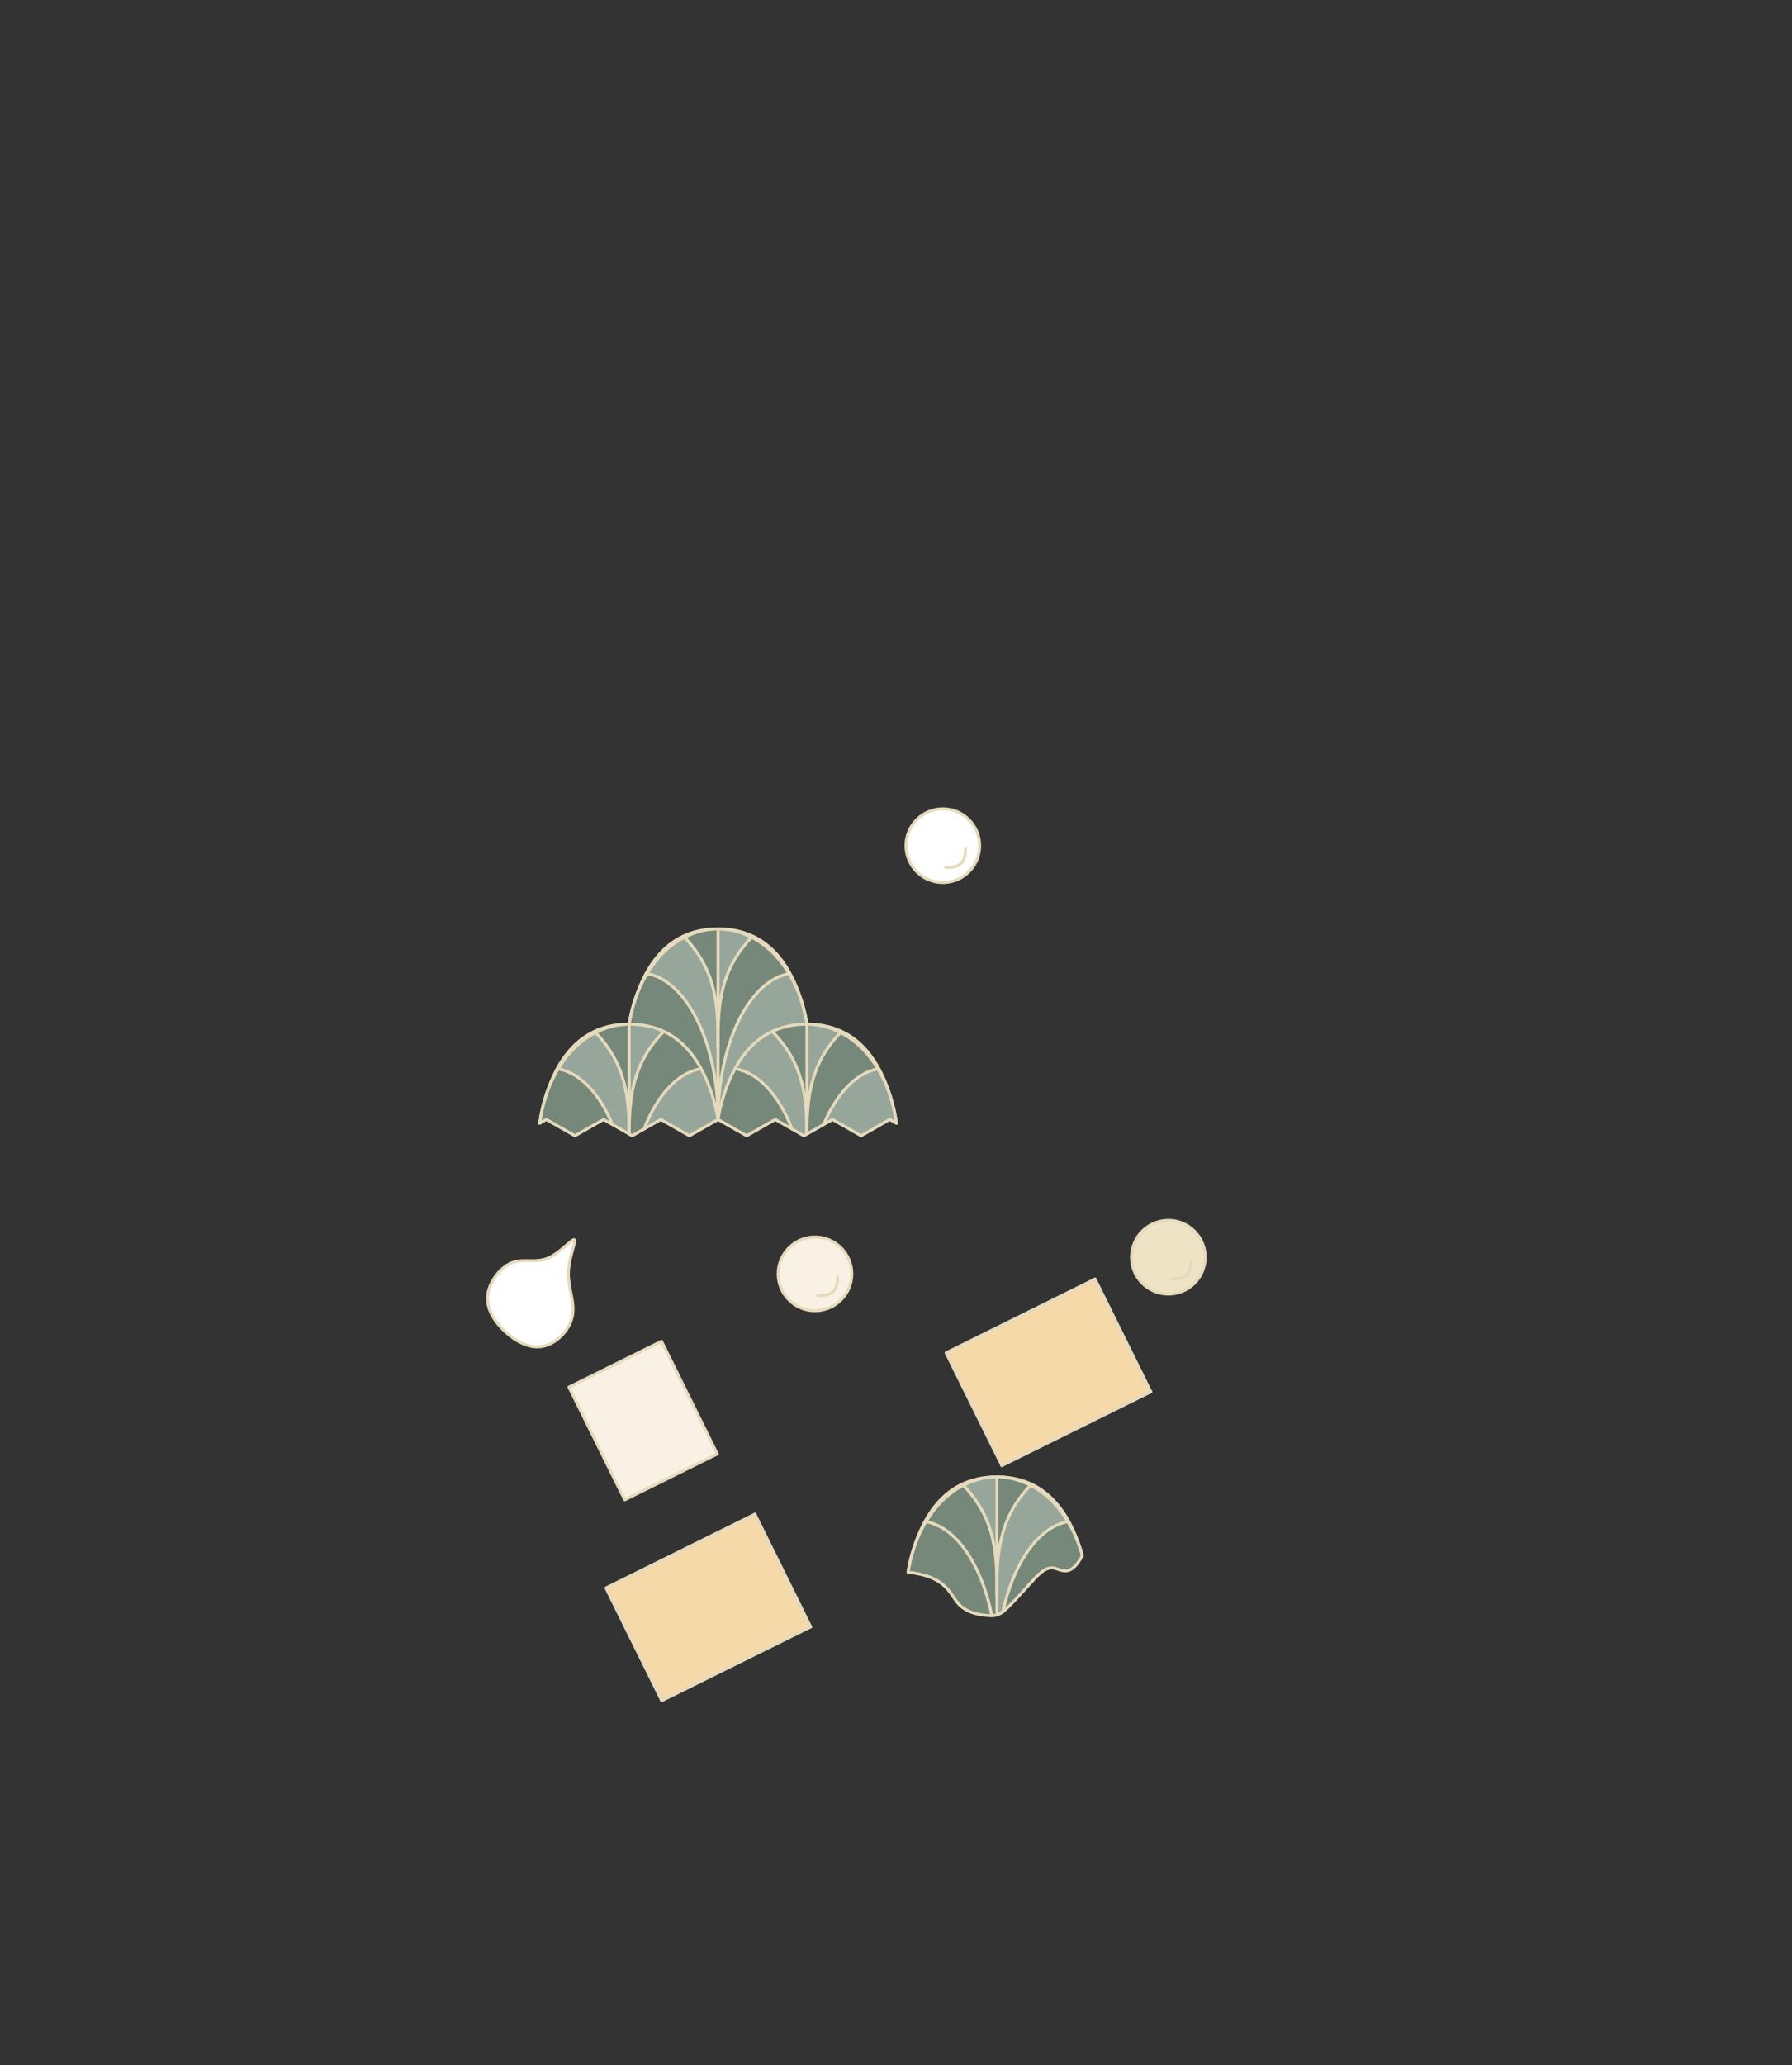 <?xml version="1.0" encoding="utf-8"?>
<!-- Generator: Adobe Illustrator 17.0.0, SVG Export Plug-In . SVG Version: 6.00 Build 0)  -->
<!DOCTYPE svg PUBLIC "-//W3C//DTD SVG 1.1//EN" "http://www.w3.org/Graphics/SVG/1.1/DTD/svg11.dtd">
<svg version="1.1" id="Layer_1" xmlns="http://www.w3.org/2000/svg" xmlns:xlink="http://www.w3.org/1999/xlink" x="0px" y="0px"
	 width="1200px" height="1382.097px" viewBox="0 0 1200 1382.097" enable-background="new 0 0 1200 1382.097" xml:space="preserve">
<rect x="0" y="0" width="1200" height="1382.097" fill="#333333" stroke="none"/>
<g id="Scene_6_1_">
	<g id="Scene_6_Front">
		<path fill="#EFE3C5" d="M782.374,816.687c13.62,0,24.66,11.04,24.66,24.65c0,13.62-11.04,24.66-24.66,24.66
			s-24.66-11.04-24.66-24.66C757.714,827.727,768.754,816.687,782.374,816.687z"/>
		<polygon fill="#F5D9A9" points="733.274,855.977 770.614,931.407 670.894,980.767 633.564,905.347 		"/>
		<path fill="#75887A" d="M723.824,1037.787c0.34,1.08,0.65,2.15,0.94,3.22c-8.35,15.68-14.25,8.87-19.69,8.27
			c-5.44-0.61-10.43,4.99-16.01,11.23s-11.75,13.13-15.97,16.83c-0.54,0.48-1.05,0.9-1.54,1.26c7.25-32.69,23.72-56.69,43.56-60.29
			c3.41,5.63,6.18,11.69,8.29,18.17c0.03,0.08,0.06,0.16,0.08,0.24C723.604,1037.077,723.714,1037.437,723.824,1037.787z"/>
		<path fill="#97A69B" d="M715.034,1018.177c0.03,0.04,0.05,0.09,0.08,0.13c-19.84,3.6-36.31,27.6-43.56,60.29v0.01
			c-1.41,1.08-2.65,1.76-3.96,2.15v-13.2c0-24.98,0-50.31,22.49-73.54c0.2,0.09,0.41,0.19,0.61,0.3
			C700.284,999.317,708.394,1007.267,715.034,1018.177z"/>
		<path fill="#75887A" d="M669.054,988.387c7.08,0.23,14.09,2.1,21.03,5.63c-22.49,23.23-22.49,48.56-22.49,73.54v-79.19
			c0.24,0,0.49,0,0.73,0.01C668.564,988.377,668.814,988.387,669.054,988.387z"/>
		<path fill="#75887A" d="M667.594,1067.557v13.2c-1.04,0.32-2.13,0.45-3.4,0.47c-6.93-34.03-23.76-59.22-44.12-62.92
			c0.03-0.04,0.05-0.09,0.08-0.13c6.64-10.91,14.75-18.86,24.35-23.86c0.2-0.1,0.4-0.21,0.6-0.3
			C667.594,1017.247,667.594,1042.577,667.594,1067.557z"/>
		<path fill="#97A69B" d="M667.594,988.367v79.19c0-24.98,0-50.31-22.49-73.54c6.94-3.53,13.95-5.4,21.03-5.63
			c0.24,0,0.49-0.01,0.73-0.01C667.104,988.367,667.354,988.367,667.594,988.367z"/>
		<path fill="#75887A" d="M664.194,1081.227c-0.91,0.01-1.9-0.04-3.04-0.13c-5.45-0.42-14.1-1.76-19.67-8.21
			c-5.58-6.45-8.07-18.02-33.41-20.74c0.11-0.75,0.24-1.5,0.37-2.24c0.68-3.85,1.63-7.79,2.84-11.83c0.12-0.43,0.26-0.87,0.4-1.3
			c0.01-0.02,0.02-0.05,0.02-0.07c2.1-6.53,4.89-12.66,8.37-18.4C640.434,1022.007,657.264,1047.197,664.194,1081.227z"/>
		<circle fill="#FFFFFF" cx="631.354" cy="565.937" r="24.66"/>
		<path fill="#97A69B" d="M600.224,751.667l-4.4-2.5l-19.17,10.9l-19.16-10.9l-5.96,3.39v-0.01c8.62-20.51,21.55-34.54,36.34-37.23
			c3.45,5.69,6.22,11.76,8.3,18.2C598.134,739.737,599.484,745.787,600.224,751.667z"/>
		<path fill="#75887A" d="M587.794,715.187c0.03,0.04,0.05,0.09,0.08,0.13c-14.79,2.69-27.72,16.72-36.34,37.23v0.01l-11.17,6.35
			c0.12-23.13,1.69-46.4,22.48-67.87c0.2,0.09,0.4,0.2,0.6,0.3C573.044,696.337,581.154,704.287,587.794,715.187z"/>
		<circle fill="#F9F2E4" cx="545.744" cy="852.487" r="24.66"/>
		<path fill="#97A69B" d="M541.814,685.397c7.08,0.23,14.09,2.11,21.03,5.64c-20.79,21.47-22.36,44.74-22.48,67.87h-0.01v-73.53
			c0.24,0,0.49,0,0.73,0.01C541.324,685.387,541.574,685.397,541.814,685.397z"/>
		<polygon fill="#F5D9A9" points="505.514,1013.307 542.854,1088.737 443.144,1138.097 405.804,1062.677 		"/>
		<path fill="#75887A" d="M540.354,758.907v0.01h-0.01c-0.12-23.13-1.69-46.41-22.49-67.89l-2.3-0.02
			c7.28-3.75,15.55-5.63,24.8-5.63V758.907z"/>
		<path fill="#97A69B" d="M539.984,683.137c0.13,0.74,0.26,1.49,0.37,2.24c-9.25,0-17.52,1.88-24.8,5.63
			c-9.42,4.86-17.18,12.86-23.28,24c-2.91,5.29-5.44,11.3-7.59,18.02c-1.31,4.09-2.35,8.09-3.12,12l-0.68-0.14
			c1.12-48.64,21.39-88.61,47.47-93.35c3.36,5.54,6.07,11.44,8.14,17.71c0.03,0.07,0.05,0.15,0.07,0.23
			C538.054,674.147,539.194,678.697,539.984,683.137z"/>
		<path fill="#97A69B" d="M540.344,758.917l-2.02,1.15l-7.94-4.52c-8.6-22.14-22.05-37.41-37.55-40.23l-0.56-0.31
			c6.1-11.14,13.86-19.14,23.28-24l2.3,0.02C538.654,712.507,540.224,735.787,540.344,758.917z"/>
		<path fill="#75887A" d="M530.384,755.547l-11.22-6.38l-19.17,10.9l-19.16-10.9c0.21-1.37,0.45-2.75,0.73-4.14
			c0.77-3.91,1.81-7.91,3.12-12c2.15-6.72,4.68-12.73,7.59-18.02l0.56,0.31C508.334,718.137,521.784,733.407,530.384,755.547z"/>
		<path fill="#75887A" d="M528.274,651.407c0.03,0.04,0.05,0.09,0.08,0.13c-26.08,4.74-46.35,44.71-47.47,93.35h-0.05v-44.1
			c0-24.98,0-50.31,22.49-73.54c0.2,0.09,0.4,0.2,0.6,0.3C513.524,632.547,521.634,640.497,528.274,651.407z"/>
		<path fill="#97A69B" d="M482.294,621.617c7.08,0.23,14.08,2.1,21.03,5.63c-22.49,23.23-22.49,48.56-22.49,73.54v-79.19
			c0.24,0,0.49,0,0.73,0.01C481.804,621.607,482.044,621.617,482.294,621.617z"/>
		<path fill="#75887A" d="M480.784,744.897h0.05v-0.01h0.05l0.68,0.14c-0.28,1.39-0.52,2.77-0.73,4.14
			c-0.8-5.22-2.08-10.6-3.86-16.14c-2.16-6.72-4.68-12.73-7.59-18.02c-6.53-11.93-14.96-20.25-25.29-24.98
			c-6.78-3.1-14.37-4.65-22.79-4.65c0.2-1.32,0.43-2.64,0.69-3.95c0.74-3.72,1.71-7.53,2.93-11.42c0.02-0.07,0.05-0.14,0.07-0.21
			c2.08-6.47,4.87-12.56,8.32-18.26C459.394,656.277,479.664,696.247,480.784,744.897z"/>
		<path fill="#97A69B" d="M480.834,744.887v0.01h-0.05c-1.12-48.65-21.39-88.62-47.47-93.36c0.03-0.04,0.05-0.09,0.08-0.13
			c6.63-10.91,14.75-18.86,24.34-23.86c0.2-0.1,0.4-0.21,0.6-0.3c22.5,23.23,22.5,48.56,22.5,73.54V744.887z"/>
		<path fill="#75887A" d="M480.834,621.597v79.19c0-24.98,0-50.31-22.5-73.54c6.95-3.53,13.96-5.4,21.04-5.63
			c0.24,0,0.49-0.01,0.73-0.01C480.344,621.597,480.594,621.597,480.834,621.597z"/>
		<path fill="#97A69B" d="M480.834,749.167l-19.17,10.9l-19.16-10.9l-11.22,6.38c8.59-22.14,22.04-37.41,37.54-40.23l0.56-0.31
			c2.91,5.29,5.43,11.3,7.59,18.02C478.754,738.567,480.034,743.947,480.834,749.167z"/>
		<polygon fill="#F9F2E4" points="442.964,897.587 480.304,973.007 418.344,1003.687 381.004,928.267 		"/>
		<path fill="#75887A" d="M469.384,715.007l-0.56,0.31c-15.5,2.82-28.95,18.09-37.54,40.23l-7.95,4.52l-2.02-1.15
			c0.12-23.13,1.69-46.41,22.5-67.89l0.28-1C454.424,694.757,462.854,703.077,469.384,715.007z"/>
		<path fill="#97A69B" d="M444.094,690.027l-0.28,1c-20.81,21.48-22.38,44.76-22.5,67.89h-0.01v-0.01v-73.53
			C429.724,685.377,437.314,686.927,444.094,690.027z"/>
		<path fill="#75887A" d="M421.304,685.377v73.53c-0.12-23.13-1.69-46.4-22.49-67.87c6.95-3.53,13.96-5.41,21.03-5.64
			c0.25,0,0.49-0.01,0.73-0.01C420.814,685.377,421.064,685.377,421.304,685.377z"/>
		<path fill="#97A69B" d="M421.304,758.907l-11.18-6.36c-8.62-20.51-21.54-34.54-36.33-37.23c0.03-0.04,0.05-0.09,0.08-0.13
			c6.63-10.9,14.75-18.85,24.34-23.85c0.2-0.1,0.4-0.21,0.6-0.3C419.614,712.507,421.184,735.777,421.304,758.907z"/>
		<path fill="#75887A" d="M410.124,752.547l-5.95-3.38l-19.17,10.9l-19.16-10.9l-4.41,2.5c0.76-5.98,2.14-12.13,4.16-18.46
			c2.06-6.33,4.8-12.29,8.2-17.89C388.584,718.007,401.504,732.037,410.124,752.547z"/>
		<path fill="#FFFFFF" d="M383.071,881.728c-2.371,9.628-12.104,19.281-22.712,19.606c-10.613,0.332-22.11-8.67-28.23-17.029
			c-6.113-8.368-6.863-16.09-4.029-23.451c2.836-7.347,9.251-14.324,16.324-16.38c7.079-2.063,14.816,0.795,22.731-2.601
			c7.915-3.396,16.013-13.055,17.433-12.255s-3.832,12.052-3.976,22.47C380.478,862.513,385.451,872.106,383.071,881.728z"/>
		<path fill="none" stroke="#E5DABB" stroke-width="2" stroke-linecap="round" stroke-linejoin="round" stroke-miterlimit="10" d="
			M410.124,752.547c-8.62-20.51-21.54-34.54-36.33-37.23"/>
		<path fill="none" stroke="#E5DABB" stroke-width="2" stroke-linecap="round" stroke-linejoin="round" stroke-miterlimit="10" d="
			M431.284,755.547c8.59-22.14,22.04-37.41,37.54-40.23"/>
		
			<line fill="none" stroke="#E5DABB" stroke-width="2" stroke-linecap="round" stroke-linejoin="round" stroke-miterlimit="10" x1="421.304" y1="758.907" x2="421.304" y2="685.377"/>
		<path fill="none" stroke="#E5DABB" stroke-width="2" stroke-linecap="round" stroke-linejoin="round" stroke-miterlimit="10" d="
			M421.314,758.917c0.12-23.13,1.69-46.41,22.5-67.89"/>
		<path fill="none" stroke="#E5DABB" stroke-width="2" stroke-linecap="round" stroke-linejoin="round" stroke-miterlimit="10" d="
			M421.304,758.907c-0.12-23.13-1.69-46.4-22.49-67.87l-0.01-0.01"/>
		
			<line fill="none" stroke="#E5DABB" stroke-width="2" stroke-linecap="round" stroke-linejoin="round" stroke-miterlimit="10" x1="540.354" y1="758.907" x2="540.354" y2="685.377"/>
		<path fill="none" stroke="#E5DABB" stroke-width="2" stroke-linecap="round" stroke-linejoin="round" stroke-miterlimit="10" d="
			M530.384,755.547c-8.6-22.14-22.05-37.41-37.55-40.23"/>
		<path fill="none" stroke="#E5DABB" stroke-width="2" stroke-linecap="round" stroke-linejoin="round" stroke-miterlimit="10" d="
			M540.344,758.917c-0.12-23.13-1.69-46.41-22.49-67.89"/>
		<path fill="none" stroke="#E5DABB" stroke-width="2" stroke-linecap="round" stroke-linejoin="round" stroke-miterlimit="10" d="
			M540.364,758.907c0.12-23.13,1.69-46.4,22.48-67.87l0.01-0.01"/>
		<path fill="none" stroke="#E5DABB" stroke-width="2" stroke-linecap="round" stroke-linejoin="round" stroke-miterlimit="10" d="
			M551.534,752.547c8.62-20.51,21.55-34.54,36.34-37.23"/>
		
			<circle fill="none" stroke="#E5DABB" stroke-width="2" stroke-linecap="round" stroke-linejoin="round" stroke-miterlimit="10" cx="545.744" cy="852.487" r="24.66"/>
		<path fill="none" stroke="#E5DABB" stroke-width="2" stroke-linecap="round" stroke-linejoin="round" stroke-miterlimit="10" d="
			M547.564,867.057c5.75,0,13.42,0,13.42-12.46"/>
		<path fill="none" stroke="#E5DABB" stroke-width="2" stroke-linecap="round" stroke-linejoin="round" stroke-miterlimit="10" d="
			M611.284,1038.077c-1.21,4.04-2.16,7.98-2.84,11.83"/>
		<path fill="none" stroke="#E5DABB" stroke-width="2" stroke-linecap="round" stroke-linejoin="round" stroke-miterlimit="10" d="
			M666.864,988.377c-0.24,0-0.49,0-0.73,0.01c-26.13,0.56-44.2,16.44-54.21,47.62c-0.07,0.23-0.15,0.47-0.22,0.7"/>
		<path fill="none" stroke="#E5DABB" stroke-width="2" stroke-linecap="round" stroke-linejoin="round" stroke-miterlimit="10" d="
			M723.404,1036.477c-10.16-31.5-28.28-47.52-54.35-48.09c-0.24-0.01-0.49-0.01-0.73-0.01"/>
		<path fill="none" stroke="#E5DABB" stroke-width="2" stroke-linecap="round" stroke-linejoin="round" stroke-miterlimit="10" d="
			M723.824,1037.787c-0.11-0.35-0.22-0.71-0.34-1.07"/>
		<path fill="none" stroke="#E5DABB" stroke-width="2" stroke-linecap="round" stroke-linejoin="round" stroke-miterlimit="10" d="
			M667.594,1067.557c0-24.98,0-50.31,22.49-73.54l0.01-0.01"/>
		<path fill="none" stroke="#E5DABB" stroke-width="2" stroke-linecap="round" stroke-linejoin="round" stroke-miterlimit="10" d="
			M667.594,1067.557c0-24.98,0-50.31-22.49-73.54l-0.01-0.01"/>
		<path fill="none" stroke="#E5DABB" stroke-width="2" stroke-linecap="round" stroke-linejoin="round" stroke-miterlimit="10" d="
			M384.589,829.618c-1.42-0.8-9.518,8.859-17.433,12.255s-15.652,0.537-22.731,2.601c-7.073,2.055-13.487,9.033-16.324,16.38
			c-2.834,7.361-2.084,15.084,4.029,23.451c6.119,8.359,17.616,17.362,28.23,17.029c10.608-0.324,20.34-9.977,22.712-19.606
			c2.38-9.623-2.594-19.215-2.458-29.639C380.756,841.67,386.009,830.419,384.589,829.618z"/>
		
			<polygon fill="none" stroke="#E5DABB" stroke-width="2" stroke-linecap="round" stroke-linejoin="round" stroke-miterlimit="10" points="
			480.304,973.007 442.964,897.587 381.004,928.267 418.344,1003.687 		"/>
		<path fill="none" stroke="#E5DABB" stroke-width="2" stroke-linecap="round" stroke-linejoin="round" stroke-miterlimit="10" d="
			M480.884,744.887c1.12-48.64,21.39-88.61,47.47-93.35"/>
		<path fill="none" stroke="#E5DABB" stroke-width="2" stroke-linecap="round" stroke-linejoin="round" stroke-miterlimit="10" d="
			M480.784,744.907v-0.01c-1.12-48.65-21.39-88.62-47.47-93.36"/>
		
			<polyline fill="none" stroke="#E5DABB" stroke-width="2" stroke-linecap="round" stroke-linejoin="round" stroke-miterlimit="10" points="
			480.834,744.897 480.834,744.887 480.834,700.787 480.834,621.597 		"/>
		<path fill="none" stroke="#E5DABB" stroke-width="2" stroke-linecap="round" stroke-linejoin="round" stroke-miterlimit="10" d="
			M480.834,700.787c0-24.98,0-50.31-22.5-73.54l-0.01-0.01"/>
		<path fill="none" stroke="#E5DABB" stroke-width="2" stroke-linecap="round" stroke-linejoin="round" stroke-miterlimit="10" d="
			M480.834,700.787c0-24.98,0-50.31,22.49-73.54l0.01-0.01"/>
		<path fill="none" stroke="#E5DABB" stroke-width="2" stroke-linecap="round" stroke-linejoin="round" stroke-miterlimit="10" d="
			M424.924,670.007c-1.22,3.89-2.19,7.7-2.93,11.42"/>
		<path fill="none" stroke="#E5DABB" stroke-width="2" stroke-linecap="round" stroke-linejoin="round" stroke-miterlimit="10" d="
			M480.104,621.607c-0.24,0-0.49,0-0.73,0.01c-26.13,0.56-44.2,16.44-54.21,47.63c-0.06,0.18-0.12,0.37-0.17,0.55"/>
		<path fill="none" stroke="#E5DABB" stroke-width="2" stroke-linecap="round" stroke-linejoin="round" stroke-miterlimit="10" d="
			M536.494,669.247c-10.01-31.19-28.07-47.07-54.2-47.63c-0.24-0.01-0.49-0.01-0.73-0.01"/>
		<path fill="none" stroke="#E5DABB" stroke-width="2" stroke-linecap="round" stroke-linejoin="round" stroke-miterlimit="10" d="
			M539.984,683.137c-0.79-4.44-1.93-8.99-3.42-13.66"/>
		
			<circle fill="none" stroke="#E5DABB" stroke-width="2" stroke-linecap="round" stroke-linejoin="round" stroke-miterlimit="10" cx="631.354" cy="565.937" r="24.66"/>
		<path fill="none" stroke="#E5DABB" stroke-width="2" stroke-linecap="round" stroke-linejoin="round" stroke-miterlimit="10" d="
			M633.174,580.507c5.75,0,13.42,0,13.42-12.46"/>
		<path fill="none" stroke="#E5DABB" stroke-width="2" stroke-linecap="round" stroke-linejoin="round" stroke-miterlimit="10" d="
			M757.714,841.337c0-13.61,11.04-24.65,24.66-24.65s24.66,11.04,24.66,24.65c0,13.62-11.04,24.66-24.66,24.66
			S757.714,854.957,757.714,841.337z"/>
		<path fill="none" stroke="#E5DABB" stroke-width="2" stroke-linecap="round" stroke-linejoin="round" stroke-miterlimit="10" d="
			M784.194,855.917c5.75,0,13.42,0,13.42-12.47"/>
		
			<line fill="none" stroke="#E5DABB" stroke-width="2" stroke-linecap="round" stroke-linejoin="round" stroke-miterlimit="10" x1="542.854" y1="1088.737" x2="505.514" y2="1013.307"/>
		
			<polyline fill="none" stroke="#E5DABB" stroke-width="2" stroke-linecap="round" stroke-linejoin="round" stroke-miterlimit="10" points="
			505.514,1013.307 405.804,1062.677 443.144,1138.097 		"/>
		
			<line fill="none" stroke="#E5DABB" stroke-width="2" stroke-linecap="round" stroke-linejoin="round" stroke-miterlimit="10" x1="443.144" y1="1138.097" x2="542.854" y2="1088.737"/>
		
			<line fill="none" stroke="#E5DABB" stroke-width="2" stroke-linecap="round" stroke-linejoin="round" stroke-miterlimit="10" x1="770.614" y1="931.407" x2="733.274" y2="855.977"/>
		
			<polyline fill="none" stroke="#E5DABB" stroke-width="2" stroke-linecap="round" stroke-linejoin="round" stroke-miterlimit="10" points="
			733.274,855.977 633.564,905.347 670.894,980.767 		"/>
		
			<line fill="none" stroke="#E5DABB" stroke-width="2" stroke-linecap="round" stroke-linejoin="round" stroke-miterlimit="10" x1="670.894" y1="980.767" x2="770.614" y2="931.407"/>
		<path fill="none" stroke="#E5DABB" stroke-width="2" stroke-linecap="round" stroke-linejoin="round" stroke-miterlimit="10" d="
			M540.354,685.377c-9.25,0-17.52,1.88-24.8,5.63c-9.42,4.86-17.18,12.86-23.28,24c-2.91,5.29-5.44,11.3-7.59,18.02
			c-1.31,4.09-2.35,8.09-3.12,12c-0.28,1.39-0.52,2.77-0.73,4.14"/>
		<path fill="none" stroke="#E5DABB" stroke-width="2" stroke-linecap="round" stroke-linejoin="round" stroke-miterlimit="10" d="
			M600.224,751.667c-0.74-5.88-2.09-11.93-4.05-18.15c-0.06-0.22-0.13-0.43-0.2-0.65c-9.98-31.09-28.03-46.91-54.16-47.47
			c-0.24-0.01-0.49-0.01-0.73-0.01"/>
		<path fill="none" stroke="#E5DABB" stroke-width="2" stroke-linecap="round" stroke-linejoin="round" stroke-miterlimit="10" d="
			M420.574,685.387c-0.24,0-0.49,0-0.73,0.01c-26.13,0.56-44.17,16.38-54.15,47.47c-0.04,0.11-0.07,0.23-0.1,0.34
			c-2.02,6.33-3.4,12.48-4.16,18.46"/>
		<path fill="none" stroke="#E5DABB" stroke-width="2" stroke-linecap="round" stroke-linejoin="round" stroke-miterlimit="10" d="
			M480.834,749.167c-0.8-5.22-2.08-10.6-3.86-16.14c-2.16-6.72-4.68-12.73-7.59-18.02c-6.53-11.93-14.96-20.25-25.29-24.98
			c-6.78-3.1-14.37-4.65-22.79-4.65"/>
		
			<polyline fill="none" stroke="#E5DABB" stroke-width="2" stroke-linecap="round" stroke-linejoin="round" stroke-miterlimit="10" points="
			600.224,751.667 595.824,749.167 576.654,760.067 557.494,749.167 551.534,752.557 540.364,758.907 540.354,758.907 
			540.354,758.917 540.344,758.917 538.324,760.067 530.384,755.547 519.164,749.167 499.994,760.067 480.834,749.167 
			461.664,760.067 442.504,749.167 431.284,755.547 423.334,760.067 421.314,758.917 421.304,758.917 421.304,758.907 
			410.124,752.547 404.174,749.167 385.004,760.067 365.844,749.167 361.434,751.667 		"/>
		<path fill="none" stroke="#E5DABB" stroke-width="2" stroke-linecap="round" stroke-linejoin="round" stroke-miterlimit="10" d="
			M361.434,751.667c0.77-6.09,2.1-12.06,3.97-17.91c0.06-0.18,0.12-0.37,0.19-0.55c2.06-6.33,4.8-12.29,8.2-17.89
			c0.03-0.04,0.05-0.09,0.08-0.13c6.63-10.9,14.75-18.85,24.34-23.85c0.2-0.1,0.4-0.21,0.6-0.3c6.95-3.53,13.96-5.41,21.03-5.64
			c0.25,0,0.49-0.01,0.73-0.01c0.24-0.01,0.49-0.01,0.73-0.01"/>
		<path fill="none" stroke="#E5DABB" stroke-width="2" stroke-linecap="round" stroke-linejoin="round" stroke-miterlimit="10" d="
			M421.304,685.377c0.2-1.32,0.43-2.64,0.69-3.95c0.75-3.86,1.72-7.67,2.93-11.42c0.02-0.07,0.05-0.14,0.07-0.21
			c2.08-6.47,4.87-12.56,8.32-18.26c0.03-0.04,0.05-0.09,0.08-0.13c6.63-10.91,14.75-18.86,24.34-23.86c0.2-0.1,0.4-0.21,0.6-0.3
			c6.95-3.53,13.96-5.4,21.04-5.63c0.24,0,0.49-0.01,0.73-0.01c0.24-0.01,0.49-0.01,0.73-0.01c0.24,0,0.49,0,0.73,0.01
			c0.24,0,0.48,0.01,0.73,0.01c7.08,0.23,14.08,2.1,21.03,5.63c0.2,0.09,0.4,0.2,0.6,0.3c9.6,5,17.71,12.95,24.35,23.86
			c0.03,0.04,0.05,0.09,0.08,0.13c3.36,5.54,6.07,11.44,8.14,17.71c0.03,0.07,0.05,0.15,0.07,0.23c0.07,0.17,0.12,0.35,0.18,0.53
			c1.38,4.31,2.46,8.69,3.24,13.13c0.13,0.74,0.26,1.49,0.37,2.24"/>
		<path fill="none" stroke="#E5DABB" stroke-width="2" stroke-linecap="round" stroke-linejoin="round" stroke-miterlimit="10" d="
			M540.354,685.377c0.24,0,0.49,0,0.73,0.01c0.24,0,0.49,0.01,0.73,0.01c7.08,0.23,14.09,2.11,21.03,5.64c0.2,0.09,0.4,0.2,0.6,0.3
			c9.6,5,17.71,12.95,24.35,23.85c0.03,0.04,0.05,0.09,0.08,0.13c3.45,5.69,6.22,11.76,8.3,18.2c0.03,0.08,0.05,0.16,0.08,0.24
			c1.88,5.85,3.2,11.82,3.97,17.91"/>
		<path fill="none" stroke="#E5DABB" stroke-width="2" stroke-linecap="round" stroke-linejoin="round" stroke-miterlimit="10" d="
			M724.764,1041.007c-0.29-1.07-0.6-2.14-0.94-3.22c-0.09-0.29-0.18-0.58-0.27-0.87c-0.02-0.07-0.04-0.13-0.07-0.2
			c-0.02-0.08-0.05-0.16-0.08-0.24c-2.11-6.48-4.88-12.54-8.29-18.17c-0.03-0.04-0.05-0.09-0.08-0.13
			c-6.64-10.91-14.75-18.86-24.34-23.86c-0.2-0.11-0.41-0.21-0.61-0.3c-6.94-3.53-13.95-5.4-21.03-5.63c-0.24,0-0.49-0.01-0.73-0.01
			c-0.24-0.01-0.49-0.01-0.73-0.01s-0.49,0-0.73,0.01c-0.24,0-0.49,0.01-0.73,0.01c-7.08,0.23-14.09,2.1-21.03,5.63
			c-0.2,0.09-0.4,0.2-0.6,0.3c-9.6,5-17.71,12.95-24.35,23.86c-0.03,0.04-0.05,0.09-0.08,0.13c-3.48,5.74-6.27,11.87-8.37,18.4
			c0,0.02-0.01,0.05-0.02,0.07c-0.14,0.43-0.28,0.87-0.4,1.3c-1.2,3.89-2.14,7.83-2.84,11.83c-0.13,0.74-0.26,1.49-0.37,2.24"/>
		<path fill="none" stroke="#E5DABB" stroke-width="2" stroke-linecap="round" stroke-linejoin="round" stroke-miterlimit="10" d="
			M671.554,1078.597c0.49-0.36,1-0.78,1.54-1.26c4.22-3.7,10.39-10.59,15.97-16.83s10.57-11.84,16.01-11.23
			c5.44,0.6,11.34,7.41,19.69-8.27"/>
		<path fill="none" stroke="#E5DABB" stroke-width="2" stroke-linecap="round" stroke-linejoin="round" stroke-miterlimit="10" d="
			M608.074,1052.147c25.34,2.72,27.83,14.29,33.41,20.74c5.57,6.45,14.22,7.79,19.67,8.21c1.14,0.09,2.13,0.14,3.04,0.13
			c1.27-0.02,2.36-0.15,3.4-0.47c1.31-0.39,2.55-1.07,3.96-2.15"/>
		<path fill="none" stroke="#E5DABB" stroke-width="2" stroke-linecap="round" stroke-linejoin="round" stroke-miterlimit="10" d="
			M671.554,1078.597c7.25-32.69,23.72-56.69,43.56-60.29"/>
		
			<line fill="none" stroke="#E5DABB" stroke-width="2" stroke-linecap="round" stroke-linejoin="round" stroke-miterlimit="10" x1="671.554" y1="1078.607" x2="671.554" y2="1078.597"/>
		
			<polyline fill="none" stroke="#E5DABB" stroke-width="2" stroke-linecap="round" stroke-linejoin="round" stroke-miterlimit="10" points="
			667.594,1080.757 667.594,1067.557 667.594,988.367 		"/>
		<path fill="none" stroke="#E5DABB" stroke-width="2" stroke-linecap="round" stroke-linejoin="round" stroke-miterlimit="10" d="
			M664.194,1081.227c-6.93-34.03-23.76-59.22-44.12-62.92"/>
	</g>
</g>
</svg>
